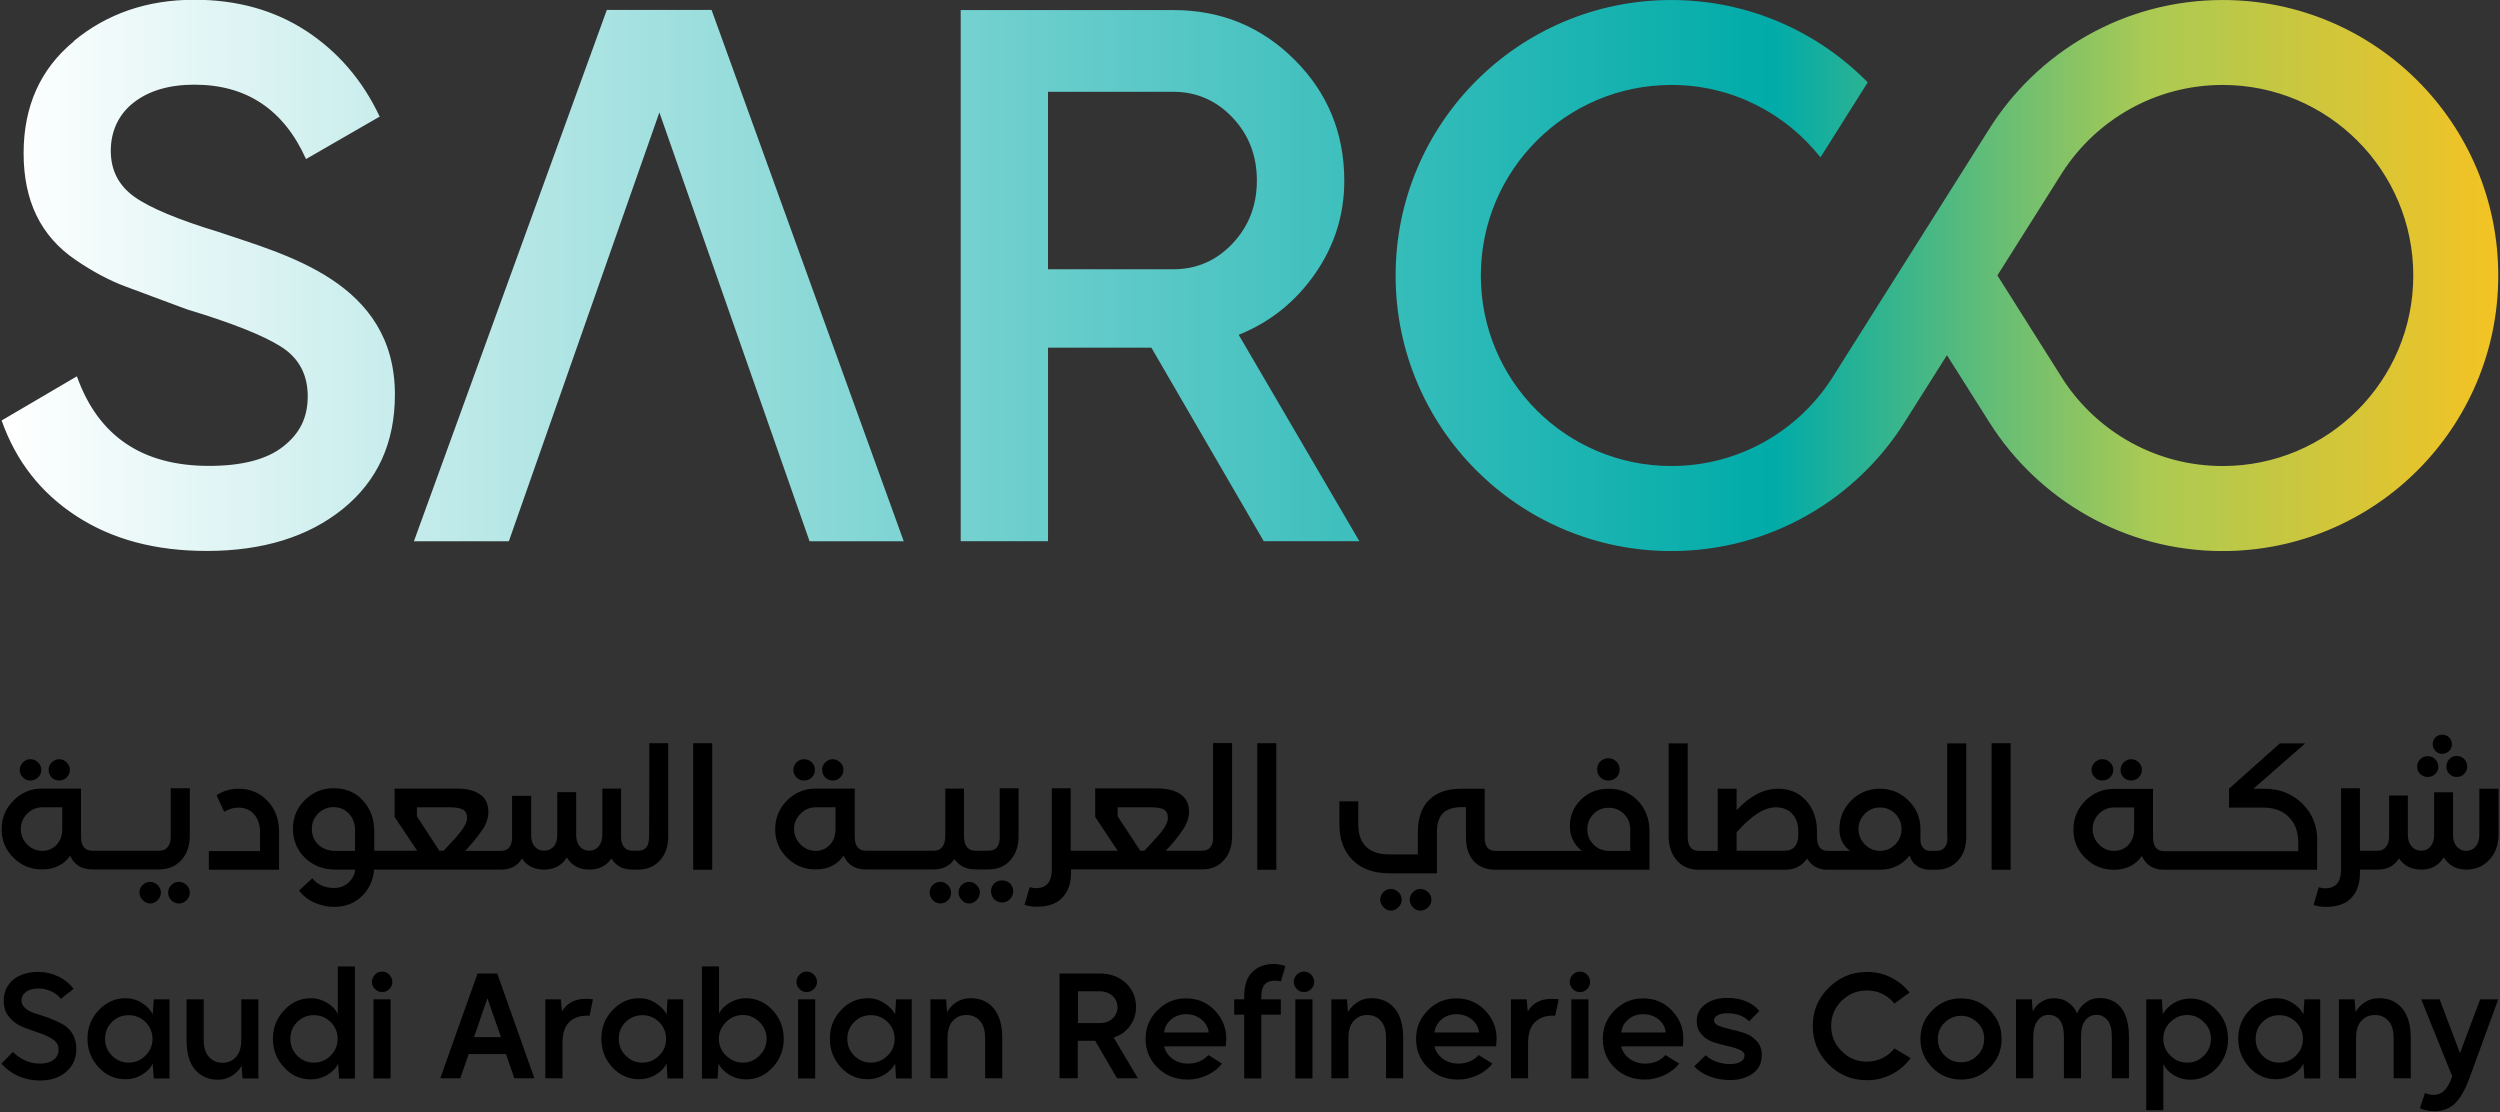 <svg version="1.2" xmlns="http://www.w3.org/2000/svg" viewBox="0 0 1549 689" width="1549" height="689"><rect x="0" y="0" width="1549" height="689" fill="#333333" stroke="none"/><defs><clipPath clipPathUnits="userSpaceOnUse" id="cp1"><path d="m440.89 6.16l119.06 329.19h-58.35l-93.05-265.69-93.27 265.69h-58.81l119.52-329.19zm154.44 0.08h131.69q44.28 0 75.09 30.79c20.54 20.46 30.81 45.55 30.81 74.98 0 20.99-6.01 40.23-18.1 57.57-12.1 17.41-27.85 30.04-47.32 37.87l74.78 127.9h-59.26l-69.62-119.92h-64.05v119.92h-54.1v-329.19zm54.02 160.6h77.6q21.68 0 36.75-15.96 15.06-15.97 15.06-39.02 0-23.04-15.06-39.01c-10.12-10.64-22.3-15.97-36.75-15.97h-77.6zm-603.68-141.36c20.69-17.11 45.64-25.63 74.78-25.63 26.33 0 49.38 6.39 69.16 19.24 19.78 12.93 34.99 30.57 45.64 53.16l-45.64 26.31c-13.77-30.65-36.82-46.09-69.16-46.09-15.67 0-28.22 3.73-37.66 11.11-9.43 7.37-14.15 17.87-14.15 29.88 0 12.02 4.87 21.45 14.46 28.37 9.66 6.92 27.08 14.22 52.34 21.9 40.85 13.99 109.25 30.72 109.25 100.76q0 44.69-32.18 70.79c-21.46 17.34-49.68 26.09-84.45 26.09-31.72 0-58.58-7.15-80.72-21.6-22.14-14.37-37.51-34.22-46.33-59.24l46.64-27.37c13.16 37.03 40.47 55.51 81.86 55.51 20.38 0 35.68-3.96 45.87-11.94 10.2-7.99 15.29-17.72 15.29-31.18 0-13.46-5.48-23.73-16.51-30.72q-16.54-10.52-58.42-23.19c-15.37-5.71-27.93-10.42-37.82-14.07-9.89-3.65-20.23-9.13-31.04-16.5-10.87-7.38-18.94-16.58-24.26-27.53q-7.99-16.43-7.99-38.56c0-29.12 10.34-52.24 31.11-69.35zm1331.53-25.47c94.34 0 170.72 76.42 170.72 170.72 0 94.29-76.46 170.71-170.8 170.71-60.78 0-114.19-31.86-144.47-79.69l-26.32-41.67-26.33 41.67c-30.2 47.91-83.61 79.69-144.47 79.69-94.34 0-170.8-76.42-170.8-170.71 0-94.3 76.46-170.72 170.8-170.72 47.7 0 90.76 19.54 121.73 51.02l-29.3 46.46c-21.6-27.29-54.85-44.86-92.35-44.86-65.28 0-118.08 52.93-118.08 118.1 0 65.16 52.8 118.02 118.08 118.02 41.61 0 78.2-21.53 99.28-54.07l97-153.76c30.13-48.59 83.99-80.91 145.31-80.91zm0 288.74c65.2 0 118.07-52.78 118.07-118.02 0-65.25-52.87-118.1-118.07-118.1-41.62 0-78.21 21.52-99.28 54.07l-40.33 63.95 41.16 65.24c21.15 31.87 57.37 52.86 98.45 52.86z"/></clipPath><linearGradient id="P" gradientUnits="userSpaceOnUse"/><linearGradient id="g1" x2="1" href="#P" gradientTransform="matrix(1546.903,0,0,341.423,12.175,452.157)"><stop stop-color="#fff"/><stop offset=".7" stop-color="#00aba8"/><stop offset=".85" stop-color="#abca53"/><stop offset="1" stop-color="#fac21f"/></linearGradient></defs><style>.a{fill:url(#g1)}</style><g clip-path="url(#cp1)"><path fill-rule="evenodd" class="a" d="m1548 0v341.4h-1547v-341.4z"/></g><path  d="m36.7 483.6c1.8 0 3.3-0.6 4.6-1.9 1.3-1.3 2-2.8 2-4.7 0-1.9-0.7-3.3-2-4.6-1.3-1.3-2.9-2-4.6-2-1.8 0-3.4 0.7-4.7 2-1.3 1.3-1.9 2.9-1.9 4.6 0 1.8 0.7 3.4 1.9 4.7 1.3 1.3 2.8 1.9 4.7 1.9z"/><path  d="m18.8 483.6c1.9 0 3.4-0.6 4.8-1.9 1.3-1.3 2-2.8 2-4.7 0-1.9-0.7-3.3-2-4.6q-1.9-2-4.8-2c-1.9 0-3.3 0.7-4.6 2-1.3 1.3-2 2.9-2 4.6 0 1.8 0.7 3.4 2 4.7 1.2 1.3 2.8 1.9 4.6 1.9z"/><path  d="m110.8 546.4q-2.7 0-4.7 2c-1.3 1.3-1.9 2.8-1.9 4.7 0 1.8 0.6 3.3 1.9 4.7 1.3 1.3 2.9 2 4.8 2 1.8 0 3.3-0.7 4.7-2 1.3-1.4 2-2.9 2-4.7 0-1.9-0.7-3.4-2-4.7-1.4-1.3-2.9-2-4.7-2"/><path  d="m93 546.4c-1.9 0-3.4 0.7-4.7 2-1.3 1.3-1.9 2.8-1.9 4.6 0 1.7 0.7 3.3 2 4.7 1.3 1.4 2.9 2.1 4.6 2.1q2.7 0 4.7-2.1c1.4-1.4 2-2.9 2-4.7 0-1.8-0.7-3.3-2-4.6-1.4-1.3-2.9-2-4.7-2z"/><path  d="m105.8 518.3c0 2.8-0.6 5-1.9 6.5-1.2 1.6-3 2.3-5.4 2.3h-41.3c-4.7 0-7-2.9-7-8.8v-29.7h-24.1c-6.9 0-12.8 2.4-17.6 7.3-5 4.9-7.5 10.9-7.5 17.9 0 7 2.4 12.7 7.3 17.6q7.3 7.3 17.8 7.3 11.3 0 17.4-8.5c2.5 5.7 7.1 8.5 13.7 8.5h41.3c5.7 0 10.3-1.9 13.8-5.7q5.2-5.7 5.3-14.8v-29.8h-11.8v29.8zm-67.2-4.6c0 4-1.2 7.3-3.5 9.7-2.4 2.5-5.3 3.8-8.8 3.8-3.5 0-6.9-1.3-9.5-4-2.6-2.7-3.9-5.8-3.9-9.5 0-3.7 1.3-6.8 3.9-9.5 2.6-2.7 5.8-4 9.5-4h12.3z"/><path  d="m147.8 488.7c-4.9 0-9.5 1.3-13.6 4l4.7 10.3c2.9-1.8 5.9-2.6 8.9-2.6q5.9 0 9.6 4.1c2.4 2.7 3.7 6.4 3.7 10.9v11.9h-31.7v11.6h43.5v-23.5c0-7.7-2.3-14.1-7.1-19.1-4.8-5.1-10.8-7.6-18-7.6"/><path  d="m402.2 518.3c0 6-2.2 8.8-6.9 8.8h-3.3c-2.4 0-4.1-0.7-5.4-2.3-1.2-1.6-1.8-3.7-1.8-6.5v-29.7h-11.6v28.6c0 3.1-0.8 5.5-2.3 7.3-1.5 1.7-3.5 2.6-5.9 2.6-2.3 0-4.2-0.9-5.7-2.6q-2.3-2.6-2.3-7.3v-26.4h-11.7v26.4c0 3.1-0.7 5.5-2.2 7.3-1.6 1.7-3.5 2.6-5.9 2.6-2.4 0-4.3-0.8-5.9-2.6q-2.2-2.6-2.2-7.2v-24.2h-11.8v25.3c0 5.9-2.3 8.8-7 8.8h-22.1c2.4-2.5 4.2-4.5 5.4-6.1 1.3-1.5 2.7-3.3 4.3-5.6 1.7-2.2 2.9-4.4 3.6-6.5 0.8-2 1.1-4 1.1-6 0-4.9-1.8-8.6-5.3-10.9-3.6-2.4-8.4-3.5-14.3-3.5h-38.5v17.6l14 20.9h-26.6v-11.6c0-8-2.4-14.4-7-19.5-4.7-5.1-10.7-7.6-18.2-7.6-7 0-12.8 2.4-17.8 7.3-4.9 4.8-7.4 10.8-7.4 17.7 0 7 2.5 13.3 7.4 18.1 5 4.8 11.3 7.3 18.7 7.3h12.5c-0.3 3.1-1.7 5.7-4.1 8-2.4 2.3-5.5 3.4-9.2 3.4-2.6 0-5-0.5-7.5-1.5-2.4-1.1-4.3-2.6-5.8-4.5l-8.2 7.6c2.4 3.2 5.5 5.7 9.4 7.4 3.9 1.8 7.9 2.7 12.2 2.7 7 0 12.8-2.2 17.3-6.6 4.5-4.4 7-9.8 7.6-16.5h78.5c6 0 10.4-2.2 13.1-6.9 3.1 4.7 7.7 6.9 13.8 6.9 6.1 0 10.9-2.5 14-7.5 3 5 7.7 7.5 13.9 7.5 5.9 0 10.5-2.2 13.8-6.9 2.7 4.7 7.1 6.9 13.1 6.9h3.4c5.6 0 10.1-1.9 13.5-5.7 3.5-3.8 5.1-8.7 5.1-14.8v-57.8h-11.7c0 0 0 57.8-0.1 57.8zm-182.1 8.9h-12.5c-4.2 0-7.6-1.3-10.3-3.8q-4.1-3.9-4.1-9.8c0-3.7 1.3-6.9 3.9-9.5 2.5-2.6 5.7-4 9.5-4 4 0 7.2 1.4 9.7 4.2 2.5 2.6 3.7 6.1 3.7 10.4v12.6zm65.8-12.4c-0.7 0.8-1.3 1.6-1.8 2.1-0.4 0.6-1.1 1.4-2.1 2.5-0.9 1-1.7 1.9-2.2 2.4-0.5 0.5-1.3 1.4-2.5 2.7-1.1 1.2-1.9 2.1-2.5 2.6h-2.6l-13.9-21.3v-5.6h20.3q5.5 0 8.2 1.4c1.7 0.9 2.6 2.6 2.6 5.2 0 0.6 0 1.2-0.3 1.8-0.1 0.6-0.3 1.3-0.7 2-0.4 0.7-0.7 1.4-1.1 2-0.3 0.6-0.8 1.4-1.5 2.2"/><path fill-rule="evenodd" d="m441.3 460.5v78.4h-11.8v-78.4z"/><path  d="m498.2 483.6c1.9 0 3.4-0.6 4.8-1.9 1.3-1.3 1.9-2.8 1.9-4.7 0-1.9-0.6-3.3-1.9-4.6q-2-2-4.8-2c-1.9 0-3.4 0.7-4.7 2-1.3 1.3-1.9 2.9-1.9 4.6 0 1.8 0.6 3.4 1.9 4.7 1.3 1.3 2.9 1.9 4.7 1.9z"/><path  d="m516 483.6c1.8 0 3.3-0.6 4.6-1.9 1.3-1.3 2-2.8 2-4.7 0-1.9-0.7-3.3-2-4.6-1.3-1.3-2.9-2-4.6-2-1.8 0-3.4 0.7-4.7 2-1.3 1.3-1.9 2.9-1.9 4.6 0 1.8 0.6 3.4 1.9 4.7 1.3 1.3 2.8 1.9 4.7 1.9z"/><path  d="m582.6 546.4c-1.9 0-3.4 0.7-4.7 2-1.3 1.3-1.9 2.8-1.9 4.7 0 1.8 0.7 3.3 2 4.7 1.3 1.3 2.9 2 4.7 2 1.8 0 3.3-0.7 4.7-2 1.3-1.4 1.9-2.9 1.9-4.7 0-1.9-0.7-3.4-2-4.7-1.3-1.3-2.8-2-4.6-2"/><path  d="m600.5 546.4c-1.9 0-3.4 0.7-4.7 2-1.3 1.3-1.9 2.8-1.9 4.6 0 1.7 0.7 3.3 2 4.7 1.2 1.4 2.9 2.1 4.6 2.1 1.8 0 3.3-0.7 4.6-2.1 1.4-1.4 2-2.9 2-4.7 0-1.8-0.7-3.3-2-4.6-1.3-1.3-2.8-2-4.6-2z"/><path  d="m620.8 545.5c-1.9 0-3.5 0.7-4.8 1.9-1.3 1.4-2 3-2 4.8 0 1.9 0.7 3.6 2 5q2.1 1.9 4.8 2c1.8 0 3.6-0.7 5-2.1 1.3-1.4 2-3 2-4.9q0-2.8-2-4.8c-1.4-1.3-3.1-1.9-5-1.9z"/><path  d="m619.5 518.3c0 6-2.3 8.8-6.9 8.8h-8.1c-2.4 0-4.1-0.7-5.4-2.3-1.2-1.6-1.8-3.7-1.8-6.5v-29.7h-11.6v29.7c0 2.8-0.7 5-1.9 6.5-1.2 1.6-2.9 2.3-5.2 2.3h-42c-4.7 0-7-2.9-7-8.8v-29.7h-24.1c-7 0-12.8 2.4-17.8 7.3-4.9 4.9-7.4 10.9-7.4 17.9 0 7 2.4 12.7 7.3 17.6q7.3 7.3 17.8 7.3 11.3 0 17.3-8.5c2.6 5.7 7.2 8.5 13.8 8.5h42c5.6 0 9.8-2.1 12.9-6.4 3 4.3 7.3 6.4 12.9 6.4h8.1c5.7 0 10.2-1.9 13.6-5.7 3.4-3.8 5.1-8.8 5.1-14.8v-29.8h-11.7v29.8zm-101.8-4.6c0 4-1.2 7.3-3.5 9.7-2.3 2.5-5.3 3.8-8.8 3.8-3.5 0-6.8-1.3-9.4-4-2.6-2.7-4-5.8-4-9.5 0-3.7 1.3-6.8 4-9.5 2.6-2.7 5.8-4 9.4-4h12.3z"/><path  d="m751.7 518.3c0 6-2.3 8.8-7 8.8h-22.4c2.4-2.5 4.2-4.5 5.4-6 1.3-1.6 2.7-3.4 4.3-5.7 1.7-2.2 2.8-4.4 3.6-6.4 0.8-2.1 1.1-4.1 1.1-6.1 0-4.9-1.8-8.5-5.4-10.9-3.5-2.3-8.3-3.5-14.2-3.5h-38.5v17.7l13.9 20.9h-29.1v-38.7h-11.7v50.3q0 11.6-9.8 11.6-1.8 0-3.9-0.6l-3.2 10.9c2.3 0.8 4.8 1.2 7.5 1.2q10.8 0 16-5.7c3.5-3.8 5.3-8.8 5.3-15v-2.4h81.1c5.7 0 10.2-1.9 13.6-5.7 3.4-3.8 5.1-8.7 5.1-14.8v-57.8h-11.8v57.8zm-31.6-3.5c-0.7 0.8-1.3 1.6-1.7 2.1-0.5 0.6-1.2 1.4-2.2 2.4-0.9 1.1-1.6 1.9-2.2 2.5-0.4 0.5-1.3 1.4-2.4 2.6-1.1 1.2-2 2.2-2.5 2.7h-2.6l-14-21.3v-5.6h20.4c3.7 0 6.4 0.4 8.1 1.3 1.8 1 2.6 2.7 2.6 5.3q0 0.9-0.2 1.8c-0.2 0.6-0.4 1.2-0.8 2-0.4 0.7-0.7 1.4-1 2-0.3 0.6-0.9 1.3-1.6 2.2"/><path fill-rule="evenodd" d="m790.8 460.5v78.4h-11.8v-78.4z"/><path  d="m880.1 550.8c-1.8 0-3.4 0.7-4.6 2-1.4 1.3-2 2.8-2 4.7 0 1.8 0.6 3.3 2 4.7 1.2 1.4 2.8 2 4.6 2 1.7 0 3.4-0.6 4.8-2 1.3-1.4 2-2.9 2-4.7 0-1.9-0.7-3.4-2-4.7q-2-1.9-4.8-2z"/><path  d="m861.8 550.8c-1.9 0-3.4 0.7-4.7 2-1.3 1.3-1.9 2.9-1.9 4.6 0 1.8 0.7 3.4 2 4.7 1.3 1.4 2.9 2.1 4.6 2.1q2.7 0 4.7-2.1c1.3-1.3 2-2.9 2-4.7 0-1.8-0.7-3.3-2-4.6-1.3-1.3-2.9-2-4.7-2z"/><path  d="m996.8 488.7c-6.9 0-12.6 2.2-17.2 6.7-4.6 4.5-6.9 10-6.9 16.4 0 6.4 2.5 11.6 7.5 15.4h-53.7c-4.3 0-6.6-2.7-6.6-8.3v-30.2h-14.4c-8.7 0-15.3 2.2-20 6.9-4.7 4.6-7 11.3-7 20.1v13.7h-17.8c-6.2 0-10.9-1.6-14.2-4.7-3.2-3.1-4.9-7.7-4.9-13.8v-14.4h-11.7v14.4c0 9.2 2.7 16.5 8.2 22 5.5 5.5 13 8.2 22.7 8.2h29.5v-25.4c0-5.3 1.2-9.2 3.7-11.8 2.5-2.5 6.5-3.8 11.8-3.8h2.5v18.8q0 9.2 4.8 14.6c3.2 3.5 7.7 5.4 13.5 5.4h95.4v-24.2c0-7.4-2.5-13.6-7.2-18.6-4.8-5-10.8-7.4-18-7.4zm13.4 38.5h-13.4c-3.7 0-6.9-1.3-9.4-3.9-2.6-2.5-3.9-5.7-3.9-9.5q0-5.6 3.9-9.5c2.5-2.6 5.7-3.8 9.4-3.8 3.6 0 6.8 1.2 9.4 3.8q3.9 3.9 3.9 9.5v13.5z"/><path  d="m996.6 483.6c1.9 0 3.5-0.6 4.9-1.9 1.4-1.3 2-3 2-5 0-2-0.7-3.6-2-4.9-1.4-1.3-3-2-4.9-2-2 0-3.6 0.7-5 2-1.4 1.3-2 2.9-2 4.9 0 2 0.7 3.6 2 5 1.4 1.3 3 1.9 5 1.9z"/><path  d="m1206.7 518.4c0 5.9-2.3 8.8-6.9 8.8h-3.7c-2 0-3.5-0.6-4.6-1.9-1-1.2-1.6-2.9-1.6-4.9v-6.6q0-10.5-7.4-17.8c-5-4.9-10.8-7.3-17.7-7.3-7 0-12.8 2.4-17.8 7.3-4.9 5-7.3 10.9-7.3 17.8 0 5.7 2.2 10.1 6.6 13.4h-13.9c-4.4 0-6.6-2.9-6.6-8.7v-3.4c0-7.8-2.3-14.1-6.8-19.1-4.4-4.9-10.3-7.3-17.5-7.3-8.6 0-17.1 4.4-25.5 13.3v-13.3h-11.7v38.5h-11.7c-4.6 0-6.9-2.9-6.9-8.8v-57.8h-11.8v57.8c0 6.1 1.8 11 5.1 14.8 3.4 3.8 7.9 5.7 13.6 5.7h53.4c5.9 0 10.5-2.3 13.7-6.9 2.8 4.6 7 6.9 12.6 6.9h32.4c7.6 0 13.8-2.9 18.5-8.8 0.8 2.8 2.4 5 4.6 6.5q3.3 2.3 8.2 2.3h3.7c5.6 0 10.1-1.9 13.5-5.7 3.5-3.8 5.1-8.7 5.1-14.8v-57.8h-11.8v57.8zm-92.5-0.8q0 4.6-2.3 7.1c-1.5 1.7-3.5 2.4-5.8 2.4h-30.1v-11.4c9.1-10.3 17.1-15.5 24.2-15.5q6.5 0 10.3 4.1c2.5 2.7 3.7 6.3 3.7 10.9zm60.1 5.6c-2.6 2.7-5.8 4-9.4 4-3.7 0-6.9-1.4-9.4-4-2.6-2.6-4-5.8-4-9.5 0-3.6 1.3-6.8 4-9.5 2.5-2.6 5.7-3.9 9.4-3.9 3.6 0 6.8 1.3 9.4 3.9 2.6 2.7 3.9 5.8 3.9 9.5 0 3.8-1.3 6.9-3.9 9.5z"/><path fill-rule="evenodd" d="m1245.8 460.5v78.4h-11.8v-78.4z"/><path  d="m1302.6 483.6c1.9 0 3.5-0.6 4.8-1.9 1.3-1.3 2-2.8 2-4.7 0-1.9-0.7-3.3-2-4.6q-1.9-2-4.8-2c-1.9 0-3.3 0.7-4.7 2-1.3 1.3-2 2.9-2 4.6 0 1.8 0.7 3.4 2 4.7 1.3 1.3 2.9 1.9 4.7 1.9z"/><path  d="m1320.5 483.6c1.8 0 3.3-0.6 4.7-1.9 1.2-1.3 1.9-2.8 1.9-4.7 0-1.9-0.7-3.3-1.9-4.6-1.3-1.3-3-2-4.7-2-1.8 0-3.4 0.7-4.7 2-1.3 1.3-1.9 2.9-1.9 4.6 0 1.8 0.6 3.4 1.9 4.7 1.3 1.3 2.8 1.9 4.7 1.9z"/><path  d="m1435.8 520.9c0-9.4-3.2-17.1-9.4-23.1-6.2-6-13.9-9.1-23.3-9.1h-6.9l32.1-28.1h-15.7l-31.5 28.1v11.7h21.3c6.5 0 11.8 1.9 15.6 5.7 3.9 3.8 5.9 8.9 6 15.4v5.9h-83c-4.8 0-7-3-7-8.9v-29.7h-24.2c-6.9 0-12.7 2.4-17.7 7.3-4.9 4.9-7.4 10.9-7.4 17.9 0 7 2.4 12.8 7.3 17.6q7.3 7.3 17.8 7.3c7.5 0 13.3-2.8 17.3-8.5 2.6 5.7 7.2 8.5 13.8 8.5h94.8v-17.9zm-113.5-7.2c0 4.1-1.2 7.3-3.5 9.8-2.4 2.5-5.4 3.7-8.9 3.7-3.5 0-6.8-1.3-9.4-4-2.6-2.6-3.9-5.7-3.9-9.5 0-3.7 1.3-6.8 3.9-9.5 2.6-2.6 5.8-3.9 9.4-3.9h12.4z"/><path  d="m1536.2 488.7v28.6c0 3-0.8 5.5-2.3 7.2-1.5 1.8-3.5 2.7-5.8 2.7-2.4 0-4.3-0.9-5.9-2.7q-2.3-2.6-2.3-7.2v-26.4h-11.7v26.4c0 3.1-0.8 5.5-2.3 7.2-1.5 1.8-3.5 2.6-5.8 2.6-2.4 0-4.3-0.9-5.8-2.6-1.6-1.8-2.4-4.2-2.4-7.3v-24.3h-11.6v25.3c0 2.8-0.6 4.9-1.9 6.5-1.2 1.6-2.9 2.4-5.2 2.4h-11v-38.7h-11.7v50.4q0 11.6-9.9 11.6c-1.2 0-2.5-0.2-3.9-0.7l-3.2 11c2.3 0.8 4.7 1.2 7.4 1.2 7.3 0 12.7-1.9 16.1-5.7 3.5-3.8 5.2-8.8 5.2-15v-2.4h11.1c5.9 0 10.2-2.3 13.1-6.9 3.2 4.6 7.8 6.9 13.7 6.9 6.3 0 10.9-2.5 14.1-7.6 3.1 5.1 7.8 7.6 14 7.6 5.6 0 10.4-2 14.1-6 3.8-3.9 5.7-9.2 5.8-15.5v-28.6h-11.8z"/><path  d="m1513.3 467.1c1.6 0 3-0.7 4.2-1.8 1.1-1.1 1.7-2.5 1.7-4.2 0-1.6-0.6-3-1.7-4.2-1.2-1.1-2.6-1.7-4.2-1.7-1.6 0-3.1 0.5-4.3 1.7-1.1 1.2-1.7 2.6-1.7 4.2 0 1.7 0.7 3 1.7 4.2 1.2 1.2 2.6 1.8 4.3 1.8z"/><path  d="m1515.8 475q0 2.7 1.8 4.5 1.9 1.9 4.6 1.9c1.8 0 3.3-0.6 4.6-1.9 1.3-1.3 1.9-2.8 1.9-4.6 0-1.8-0.6-3.3-1.9-4.6-1.3-1.3-2.8-1.9-4.6-1.9-1.8 0-3.4 0.6-4.5 1.9-1.3 1.3-1.9 2.8-1.9 4.7z"/><path  d="m1504.2 481.4c1.9 0 3.4-0.6 4.7-1.9 1.3-1.2 1.9-2.6 1.9-4.4 0-1.9-0.7-3.4-2-4.7-1.3-1.3-2.8-1.9-4.6-1.9-1.7 0-3.3 0.6-4.6 1.9-1.3 1.3-1.9 2.8-1.9 4.7 0 1.8 0.6 3.3 1.9 4.5 1.3 1.2 2.8 1.8 4.6 1.8z"/><path  d="m1 658.9l7-7.1c4.9 4.8 10.5 7.2 16.7 7.2q5.3 0 8.4-2.3 3.2-2.3 3.2-6.4c0-2.6-1.1-4.6-3.5-6.3-2.4-1.6-5.2-2.9-8.5-4-3.4-1.1-6.6-2.3-10-3.6-3.3-1.3-6.2-3.3-8.5-6.1-2.4-2.7-3.5-6.2-3.5-10.4 0-5.2 2-9.5 5.8-12.8 3.9-3.2 9-4.9 15.7-4.9 3.9 0 7.9 0.8 11.8 2.6 3.9 1.7 7.2 4.3 10 7.9l-7.9 6.2q-2.2-3-6-4.7c-2.4-1.1-4.9-1.7-7.5-1.7h-0.4c-3.1 0-5.6 0.6-7.6 2q-2.9 2.1-2.9 5.3 0 2.9 2.5 5c1.6 1.4 3.8 2.4 6.2 3.2q3.8 1.1 8.2 2.7c3 1.2 5.7 2.3 8.2 3.7 2.5 1.2 4.6 3.2 6.4 5.9 1.6 2.6 2.5 5.8 2.5 9.4q0 9-6.3 14.4c-4.2 3.6-9.6 5.4-16.5 5.4-9.6-0.2-17.4-3.6-23.6-10.4"/><path  d="m61.2 625.9c4.5-4.9 10.1-7.4 16.6-7.4 3.6 0 7 0.9 10 2.9 3.1 1.9 5.4 4.2 6.8 7.1l0.7-9.3h9.7v49h-9.7l-0.7-9.2c-1.4 2.9-3.7 5.2-6.8 7q-4.7 2.7-10 2.7c-6.5 0-12.1-2.4-16.6-7.3-4.6-5-7-10.8-7-17.8 0-6.9 2.3-12.8 7-17.7zm8.1 28.1c2.9 2.9 6.3 4.4 10.4 4.4 4 0 7.6-1.5 10.5-4.4 2.8-2.8 4.3-6.3 4.3-10.3 0-4-1.5-7.6-4.3-10.4q-4.4-4.3-10.5-4.3c-4.1 0-7.5 1.4-10.4 4.3-2.9 2.9-4.2 6.4-4.2 10.4 0 4 1.4 7.5 4.2 10.3z"/><path  d="m115.7 619.2h10.5v25c0 4.7 1.1 8.3 3.3 10.7 2.2 2.4 4.9 3.6 8.4 3.6 3.4 0 6.1-1.2 8.3-3.6 2.2-2.4 3.3-6 3.3-10.7v-25h10.6v49h-9.8l-0.6-7.9c-1.4 2.6-3.4 4.6-5.9 6.2-2.5 1.6-5.4 2.5-8.6 2.5-6 0-10.8-2.1-14.3-6.2-3.6-4.1-5.3-10.3-5.3-18.6v-24.9z"/><path  d="m176.1 625.9c4.5-4.9 10.1-7.4 16.5-7.4 3.6 0 6.9 0.9 10 2.8 3 1.8 5.3 4.1 6.7 6.9v-29.4h10.6v69.5h-9.8l-0.6-9.2c-1.4 2.9-3.7 5.1-6.8 7q-4.7 2.7-10.1 2.7c-6.4 0-12-2.4-16.5-7.4-4.6-4.9-7-10.8-7-17.7q0-10.4 7-17.8zm8 28.1q4.3 4.4 10.4 4.4c4 0 7.6-1.5 10.4-4.4 2.9-2.8 4.3-6.3 4.3-10.3 0-4-1.4-7.6-4.3-10.4-2.9-2.9-6.4-4.3-10.4-4.3q-6.1 0-10.4 4.3c-2.9 2.9-4.2 6.4-4.2 10.4 0 4 1.4 7.5 4.2 10.3z"/><path  d="m230.4 608.4c0-1.7 0.7-3.2 1.9-4.5 1.2-1.3 2.7-1.9 4.5-1.9 1.7 0 3.2 0.6 4.4 1.9 1.2 1.3 1.9 2.8 1.9 4.5 0 1.7-0.6 3.2-1.9 4.4-1.2 1.3-2.8 1.9-4.4 1.9-1.7 0-3.2-0.6-4.5-1.9-1.2-1.2-1.9-2.7-1.9-4.4zm1 10.8h10.6v49h-10.6z"/><path  d="m295.9 603.2h12.2l23 64.9h-12.4l-5.2-15h-23.1l-5.2 15h-12.4c0 0 23-64.9 23.1-64.9zm14.5 39.4l-8.4-24.1-8.3 24.1z"/><path  d="m337.8 619.2h9.7l0.7 7.5q4.6-7.8 14.6-7.8h0.5q2.3 0 4.1 0.3l-2.1 10.1c-0.4 0-1 0-1.7 0-4.4 0-8.1 1.3-10.9 4-2.9 2.7-4.2 7.1-4.2 13.3v21.5h-10.6v-49z"/><path  d="m379.5 625.9c4.6-4.9 10.1-7.4 16.6-7.4 3.6 0 7 0.9 10 2.9 3.1 1.9 5.4 4.2 6.9 7.1l0.6-9.3h9.7v49h-9.7l-0.6-9.2c-1.5 2.9-3.8 5.2-6.9 7q-4.7 2.7-10 2.7c-6.5 0-12-2.4-16.6-7.3-4.6-5-6.9-10.8-6.9-17.8 0-6.9 2.2-12.8 6.9-17.7zm8.1 28.1q4.3 4.4 10.4 4.4c4 0 7.6-1.5 10.4-4.4 2.9-2.8 4.3-6.3 4.3-10.3 0-4-1.4-7.6-4.3-10.4-2.9-2.9-6.4-4.3-10.4-4.3q-6 0-10.4 4.3c-2.9 2.9-4.2 6.4-4.2 10.4 0 4 1.4 7.5 4.2 10.3z"/><path  d="m434.9 598.8h10.6v29.3c1.4-2.9 3.7-5.1 6.7-6.9 3.1-1.7 6.3-2.7 9.9-2.7 6.5 0 12 2.5 16.6 7.4 4.6 5 6.9 10.9 6.9 17.8 0 6.9-2.3 12.8-6.9 17.7-4.6 5-10.1 7.4-16.6 7.4q-5.5 0-10-2.7-4.7-2.8-6.9-7l-0.6 9.2h-9.7v-69.4zm15 55.2c2.8 2.9 6.3 4.4 10.4 4.4 4.1 0 7.4-1.5 10.3-4.4 2.9-2.9 4.4-6.3 4.4-10.3 0-4-1.5-7.6-4.4-10.4-2.9-2.9-6.3-4.4-10.3-4.4-4.1 0-7.6 1.5-10.5 4.4-2.9 2.9-4.4 6.4-4.4 10.4 0 4 1.5 7.4 4.4 10.3"/><path  d="m493.5 608.4c0-1.7 0.6-3.2 1.9-4.5 1.2-1.3 2.7-1.9 4.4-1.9 1.8 0 3.2 0.6 4.5 1.9 1.3 1.3 1.9 2.8 1.9 4.5 0 1.7-0.7 3.2-1.9 4.4-1.3 1.3-2.8 1.9-4.5 1.9-1.6 0-3.2-0.6-4.4-1.9-1.3-1.2-1.9-2.7-1.9-4.4zm1 10.8h10.6v49h-10.6z"/><path  d="m521.1 625.9c4.5-4.9 10.1-7.4 16.6-7.4 3.6 0 7 0.9 10 2.9 3.1 1.9 5.4 4.2 6.9 7.1l0.6-9.3h9.7v49h-9.7l-0.6-9.2c-1.5 2.9-3.8 5.2-6.9 7q-4.7 2.7-10 2.7c-6.5 0-12.1-2.4-16.6-7.3-4.6-5-6.9-10.8-6.9-17.8 0-6.9 2.2-12.8 6.9-17.7zm8.1 28.1q4.3 4.4 10.4 4.4c4 0 7.6-1.5 10.4-4.4 2.9-2.8 4.3-6.3 4.3-10.3 0-4-1.4-7.6-4.3-10.4-2.9-2.9-6.4-4.3-10.4-4.3q-6.1 0-10.4 4.3c-2.9 2.9-4.2 6.4-4.2 10.4 0 4 1.4 7.5 4.2 10.3z"/><path  d="m576.5 668.2v-49h9.7l0.6 7.9c1.5-2.6 3.4-4.6 5.9-6.2 2.5-1.6 5.4-2.4 8.7-2.4 6 0 10.7 2 14.2 6.2 3.6 4.2 5.4 10.3 5.4 18.5v24.9h-10.6v-24.9c0-4.7-1.1-8.4-3.3-10.7-2.2-2.5-4.9-3.6-8.3-3.6-3.5 0-6.2 1.2-8.4 3.6-2.2 2.3-3.3 6-3.3 10.7v24.9h-10.6z"/><path  d="m681.5 603.2c6.6 0 12 2 16.2 6q6.2 6 6.2 14.8c0 4.4-1.3 8.3-3.8 11.7q-3.8 5.2-10.1 7.1l15 25.3h-12.9l-13.5-23.2h-10.8v23.2h-11.3v-64.9c0 0 24.9 0 25 0zm-0.2 30.7c3.3 0 6-0.9 8.1-2.9 2-1.9 3-4.3 3-7 0-2.7-1-5-3-6.9-2.1-1.9-4.8-2.9-8.1-2.9h-13.4v19.7z"/><path  d="m717.2 626c4.9-5 10.7-7.4 17.6-7.4 7 0 13 2.4 17.8 7.4 4.8 4.9 7.2 10.8 7.2 17.7 0 0.2-0.1 1.7-0.3 4.6h-38.2c0.7 3.1 2.4 5.6 5.1 7.7 2.8 2 5.9 3 9.6 3 5.2 0 9.5-1.7 12.7-5.3l8.4 5.3c-2.2 3-5.4 5.4-9.2 7.2-3.9 1.8-7.9 2.7-12 2.7-7.4 0-13.6-2.4-18.6-7.3-5-4.9-7.5-10.9-7.5-17.9 0-7 2.5-12.8 7.3-17.7m4.2 13.7h27.6q-0.5-4.7-4.4-8c-2.6-2.1-5.8-3.3-9.6-3.3-3.8 0-6.7 1.1-9.3 3.3-2.6 2.2-4 4.9-4.3 8z"/><path  d="m764.7 619.2h6.2v-1.5c0-7 1.7-12.2 5-15.4 3.4-3.3 7.7-5 13.1-5 2.5 0 5 0.4 7.4 1.3l-2.7 9.4c-1.9-0.3-3.2-0.4-3.6-0.4-2.8 0-5 0.7-6.4 2.3-1.5 1.6-2.2 4.2-2.2 7.8v1.5h12.1v9.5h-12.1v39.5h-10.6v-39.5h-6.2z"/><path  d="m801.6 608.4c0-1.7 0.7-3.2 1.9-4.5 1.3-1.3 2.7-1.9 4.4-1.9 1.7 0 3.2 0.6 4.5 1.9 1.2 1.3 1.9 2.8 1.9 4.5 0 1.7-0.6 3.2-1.9 4.4-1.2 1.3-2.8 1.9-4.5 1.9-1.8 0-3.2-0.6-4.4-1.9-1.2-1.2-1.9-2.7-1.9-4.4zm1 10.8h10.6v49h-10.6z"/><path  d="m824.9 668.2v-49h9.7l0.6 7.9c1.5-2.6 3.4-4.6 5.9-6.2 2.5-1.6 5.4-2.4 8.7-2.4 5.9 0 10.7 2 14.2 6.2 3.6 4.2 5.4 10.3 5.4 18.5v24.9h-10.6v-24.9c0-4.7-1.1-8.4-3.3-10.7-2.2-2.5-4.9-3.6-8.4-3.6-3.4 0-6.1 1.2-8.3 3.6-2.2 2.3-3.3 6-3.3 10.7v24.9h-10.6z"/><path  d="m884.7 626c4.9-5 10.8-7.4 17.7-7.4 6.9 0 12.9 2.4 17.7 7.4 4.8 4.9 7.2 10.8 7.2 17.7 0 0.2-0.1 1.7-0.3 4.6h-38.2c0.7 3.1 2.4 5.6 5.1 7.7 2.8 2 6 3 9.6 3 5.3 0 9.5-1.7 12.7-5.3l8.5 5.3c-2.3 3-5.4 5.4-9.3 7.2-3.9 1.8-7.8 2.7-12 2.7-7.4 0-13.6-2.4-18.6-7.3-5-4.9-7.4-10.9-7.4-17.9 0-7 2.4-12.8 7.3-17.7m4.1 13.7h27.6q-0.5-4.7-4.4-8c-2.5-2.1-5.7-3.3-9.5-3.3-3.8 0-6.8 1.1-9.4 3.3-2.5 2.2-4 4.9-4.3 8z"/><path  d="m936.2 619.2h9.7l0.7 7.5q4.5-7.8 14.6-7.8h0.4q2.3 0 4.2 0.3l-2.2 10.1c-0.4 0-1 0-1.6 0-4.5 0-8.1 1.3-10.9 4-2.9 2.7-4.3 7.1-4.3 13.3v21.5h-10.6v-49z"/><path  d="m972.6 608.4c0-1.7 0.6-3.2 1.9-4.5 1.2-1.3 2.7-1.9 4.4-1.9 1.7 0 3.2 0.6 4.5 1.9 1.2 1.3 1.8 2.8 1.8 4.5 0 1.7-0.6 3.2-1.8 4.4-1.2 1.3-2.7 1.9-4.5 1.9-1.7 0-3.2-0.6-4.4-1.9-1.2-1.2-1.9-2.7-1.9-4.4zm1 10.8h10.6v49h-10.6z"/><path  d="m1000.4 626c4.9-5 10.8-7.4 17.7-7.4 6.9 0 12.9 2.4 17.7 7.4 4.8 4.9 7.2 10.8 7.2 17.7 0 0.2 0 1.7-0.3 4.6h-38.2c0.7 3.1 2.4 5.6 5.2 7.7 2.7 2 5.9 3 9.5 3 5.3 0 9.5-1.7 12.7-5.3l8.5 5.3c-2.3 3-5.4 5.4-9.3 7.2-3.9 1.8-7.8 2.7-11.9 2.7-7.5 0-13.7-2.4-18.7-7.3-5-4.9-7.4-10.9-7.4-17.9 0-7 2.4-12.8 7.3-17.7zm4.2 13.7h27.5q-0.5-4.7-4.3-8c-2.6-2.1-5.8-3.3-9.6-3.3-3.8 0-6.8 1.1-9.4 3.3-2.6 2.2-3.9 4.9-4.2 8z"/><path  d="m1056.9 653.8c1.6 1.6 3.8 3 6.5 4 2.8 1 5.6 1.5 8.4 1.5q4.2 0 6.6-1.4c1.6-0.9 2.5-2.2 2.5-3.9 0-1.5-1-2.7-3.1-3.6-2-0.9-4.5-1.7-7.4-2.3-2.9-0.6-5.8-1.4-8.6-2.3-2.9-1-5.4-2.5-7.4-4.8-2.1-2.2-3.1-5-3.1-8.5 0-4.2 1.8-7.7 5.2-10.2 3.4-2.6 8-4 13.6-4 8.8 0 15.4 2.7 20 8.1l-6.4 6.4c-1.5-1.7-3.5-2.9-5.9-3.8-2.5-0.8-4.9-1.2-7.4-1.2-2.4 0-4.5 0.4-6.1 1.2-1.6 0.9-2.3 2-2.3 3.4 0 1.3 1 2.3 3 3.2 2.1 0.8 4.5 1.5 7.4 2.2 2.9 0.6 5.9 1.4 8.8 2.4 2.8 1 5.3 2.6 7.3 4.9 2.1 2.3 3.1 5.1 3.1 8.5 0 5.1-1.9 9-5.7 11.6q-5.7 4-14.1 4-6.1 0-12.1-2.1-6-2.2-10-6.4z"/><path  d="m1133.1 612q9.8-9.8 23.8-9.8c5.2 0 10.1 1.1 14.7 3.4 4.6 2.3 8.5 5.4 11.5 9.4l-9.3 6.8c-4.5-5.4-10.2-8.1-17-8.1-6.2 0-11.3 2.1-15.7 6.4-4.3 4.2-6.5 9.4-6.5 15.6 0 6.1 2.2 11.4 6.5 15.6 4.3 4.4 9.5 6.5 15.7 6.5 3.3 0 6.5-0.8 9.6-2.2 2.9-1.5 5.5-3.5 7.4-6l10 6c-3 4.2-7 7.6-11.7 10q-7.1 3.7-15.3 3.7-14 0-23.8-9.8c-6.6-6.6-9.8-14.6-9.8-23.8 0-9.3 3.2-17.2 9.9-23.7z"/><path  d="m1197.3 625.9q7.3-7.3 17.8-7.3c7 0 12.8 2.4 17.8 7.4 4.9 4.9 7.3 10.8 7.3 17.7 0 6.9-2.4 12.9-7.3 17.8-5 5-10.8 7.4-17.8 7.4-6.9 0-12.9-2.4-17.8-7.4q-7.4-7.4-7.4-17.8 0-10.4 7.4-17.8zm3.4 17.8c0 4 1.3 7.5 4.2 10.3 2.8 2.8 6.2 4.2 10.2 4.2 4.1 0 7.4-1.5 10.1-4.3 2.8-2.8 4.2-6.2 4.2-10.2 0-3.9-1.3-7.4-4.2-10.1-2.8-2.7-6.1-4.2-10.1-4.2-3.9 0-7.4 1.5-10.2 4.2-2.9 2.8-4.2 6.2-4.2 10.1z"/><path  d="m1249.1 668.2v-49h9.8l0.6 7.5c1.2-2.6 3-4.6 5.4-6 2.4-1.5 4.9-2.2 7.5-2.2 3.5 0 6.5 0.8 9 2.6q3.8 2.6 5.6 6.8c1.1-2.8 2.9-5.1 5.4-6.8 2.4-1.8 5.2-2.7 8.3-2.7 5.7 0 10.1 1.9 13.4 5.8q4.9 5.9 5 18.1v25.8h-10.6v-25.8c0-4.7-0.9-8-2.7-10.2-1.8-2.2-4.1-3.3-6.8-3.3-2.8 0-5 1.1-6.9 3.3-1.8 2.2-2.7 5.5-2.7 10.2v25.8h-10.6v-25.8c0-4.7-0.9-8.1-2.6-10.3q-2.7-3.2-6.9-3.2c-2.8 0-5 1.2-6.8 3.6-1.8 2.3-2.7 6-2.7 10.7v25h-10.6z"/><path  d="m1329.8 687.7v-68.5h9.7l0.6 9.2c1.5-2.9 3.8-5.1 6.9-7q4.7-2.7 10-2.7c6.5 0 12 2.4 16.6 7.4 4.6 4.9 6.9 10.8 6.9 17.7 0 6.9-2.3 12.8-6.9 17.8-4.6 4.9-10.1 7.4-16.6 7.4-3.6 0-6.8-0.9-9.9-2.7-3-1.7-5.3-4.1-6.7-6.9v28.5h-10.6zm15-33.6c2.9 2.9 6.3 4.3 10.4 4.3 4.1 0 7.4-1.4 10.3-4.3q4.4-4.3 4.4-10.5c0-4.1-1.5-7.5-4.4-10.3-2.9-2.9-6.3-4.4-10.3-4.4-4 0-7.6 1.5-10.5 4.4-2.9 2.8-4.3 6.3-4.3 10.3 0 4 1.4 7.5 4.3 10.4"/><path  d="m1393.8 625.9c4.5-4.9 10.1-7.4 16.5-7.4 3.7 0 7 0.9 10.1 2.9 3.1 1.9 5.4 4.2 6.8 7.1l0.6-9.3h9.8v49h-9.8l-0.6-9.2c-1.4 2.9-3.7 5.2-6.8 7q-4.7 2.7-10.1 2.7c-6.4 0-12-2.4-16.5-7.3-4.6-5-7-10.8-7-17.8 0-6.9 2.3-12.8 7-17.7zm8 28.1q4.3 4.4 10.4 4.4c4 0 7.6-1.5 10.4-4.4 2.9-2.8 4.3-6.3 4.3-10.3 0-4-1.4-7.6-4.3-10.4-2.9-2.9-6.4-4.3-10.4-4.3q-6.1 0-10.4 4.3c-2.9 2.9-4.2 6.4-4.2 10.4 0 4 1.4 7.5 4.2 10.3z"/><path  d="m1449.2 668.2v-49h9.7l0.6 7.9c1.5-2.6 3.3-4.6 5.9-6.2 2.5-1.6 5.4-2.4 8.7-2.4 5.9 0 10.7 2 14.2 6.2 3.6 4.2 5.4 10.3 5.4 18.5v24.9h-10.6v-24.9c0-4.7-1.1-8.4-3.3-10.7-2.2-2.5-4.9-3.6-8.4-3.6-3.4 0-6.1 1.2-8.3 3.6-2.2 2.3-3.3 6-3.3 10.7v24.9h-10.6z"/><path  d="m1499.4 686.7l3.1-9.5c1.7 0.8 3.7 1.2 5.8 1.2 4.7 0 8.5-3.8 11.1-11.5l-19.2-47.7h11.4l12.6 33.3 12.5-33.3h11.2l-17.9 49c-2.6 7.1-5.7 12.4-8.9 15.5-3.4 3.2-7.5 4.8-12.5 4.8-3.2 0-6.3-0.6-9.2-1.8"/></svg>